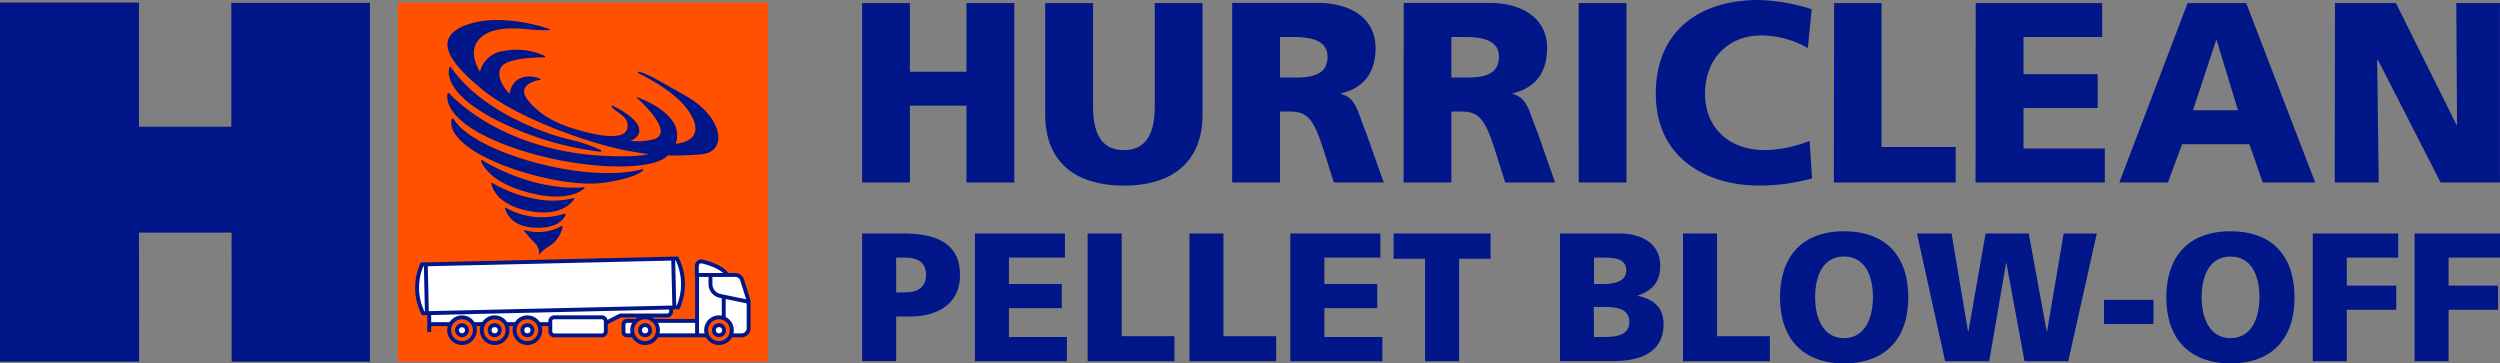 <svg xmlns="http://www.w3.org/2000/svg" viewBox="0 0 505.69 73.5"><rect x="0" y="0" width="505.69" height="73.5" fill="#808080" stroke="none"/><defs><style>.cls-1{fill:#001689;}.cls-2,.cls-5{fill:none;}.cls-2{stroke:#12509e;stroke-linecap:round;stroke-linejoin:round;stroke-width:0.47px;}.cls-3{fill:#ff5100;}.cls-4{fill:#fff;}.cls-5{stroke:#001689;stroke-miterlimit:10;stroke-width:0.79px;}</style></defs><g id="Laag_2" data-name="Laag 2"><g id="Laag_1-2" data-name="Laag 1"><path class="cls-1" d="M174.39.62h9.66V14.51h11.44V.62h9.68V36.91h-9.68V21.37H184.05V36.91h-9.66Zm68.85,0h-9.66v20.9c0,4.79-1.31,8.84-6.25,8.84s-6.23-4.05-6.23-8.84V.62h-9.68V23.14c0,9.93,6.45,14.4,15.91,14.4s15.91-4.47,15.91-14.4Zm6,36.29h9.67V22.56h2c3.59,0,4.84,1.57,6.82,7.8l2.08,6.55h10.08L276.39,27c-1.83-4.42-2-7.18-5.15-8v-.11c4.68-1.09,7-4.31,7-9.15,0-6.23-5.26-9.15-11.7-9.15H249.25Zm9.67-29.43h2.54c3.7,0,7.08.63,7.08,4,0,4.11-4,4.21-7.08,4.21h-2.54Zm25,29.43h9.67V22.56h2c3.59,0,4.84,1.57,6.82,7.8l2.07,6.55h10.09L311.08,27c-1.82-4.42-2-7.18-5.14-8v-.11c4.68-1.09,7-4.31,7-9.15,0-6.23-5.25-9.15-11.7-9.15H283.94Zm9.67-29.43h2.55c3.69,0,7.07.63,7.07,4,0,4.11-4,4.21-7.07,4.21h-2.55Zm25.76,29.43H329V.62h-9.67Zm46.7-8.42A25.57,25.57,0,0,1,357,30.36c-7.07,0-12.11-4.31-12.11-11.44,0-6.76,4.47-11.75,11.33-11.75a19.07,19.07,0,0,1,9.46,2.55l.78-7.85A37.69,37.69,0,0,0,355.72,0c-12,0-20.79,6.29-20.79,18.92,0,13.73,11.17,18.62,20.84,18.62a40.09,40.09,0,0,0,10.77-1.46Zm4.9,8.42h24.65V29.74h-15V.62H371Zm28.67,0h26.15V30.05H409.31V21.84h15V15h-15V7.48h15.91V.62H399.64Zm29.08,0h9.83l2.86-7.74H455l2.7,7.74h10.61L454.35.62H442.5Zm24-14.61h-9.1l4.68-14.19h.1Zm19.57,14.61h8.9l-.32-24.79H481l12.68,24.79h12V.62h-8.83L497,25.27h-.1L484.64.62H472.31Z"/><path class="cls-1" d="M174.39,47.22h8.22c7.88,0,11.58,2.67,11.58,8.48,0,5.22-3.82,8.33-10.26,8.33h-2.66v9h-6.88Zm6.88,11.92h1.78c2.37,0,4.26-.85,4.26-3.55s-1.89-3.48-4.26-3.48h-1.78ZM197.2,73.06h18.61V68.17H204.08V62.33h10.7V57.44h-10.7V52.11h11.33V47.22H197.2Zm22.81,0h17.55V68H226.89V47.22H220Zm20.59,0h17.54V68H247.48V47.22H240.6Zm20.4,0h18.62V68.17H267.89V62.33h10.69V57.44H267.89V52.11h11.32V47.22H261Zm27.25,0h6.89V52.34h6.36V47.22H281.89v5.12h6.36Zm27.3-25.84h11.88c4.81,0,8.4,2.12,8.4,6.56,0,3.25-1.66,5.06-4.55,6v.07c3.44.71,5.22,2.55,5.22,5.7,0,6.18-5.44,7.48-10.07,7.48H315.55Zm6.88,10.22h1.93c2.26,0,4.59-.55,4.59-2.74,0-2.36-2.23-2.59-4.52-2.59h-2Zm0,10.73h2c2.52,0,5.15-.36,5.15-3,0-2.82-2.71-3.08-5.08-3.08h-2.11Zm18,4.89H358V68H347.31V47.22h-6.88ZM373,46.78c8.51,0,13,5.08,13,13.37S381.45,73.5,373,73.5s-12.95-5.14-12.95-13.35S364.5,46.78,373,46.78m0,21.62c4.19,0,5.85-4,5.85-8.25,0-4.49-1.66-8.26-5.85-8.26s-5.84,3.77-5.84,8.26c0,4.25,1.66,8.25,5.84,8.25m20.45,4.66h8.92l3.41-19.84h.07l3.66,19.84h8.85l5.77-25.84h-6.7l-3.36,19.84H414l-3.63-19.84h-8.73l-3.48,19.84h-.07l-3.34-19.84h-7Zm32.14-7.52h10V60.66h-10Zm25.59-18.76c8.51,0,12.95,5.08,12.95,13.37S459.63,73.5,451.19,73.5s-13-5.14-13-13.35,4.44-13.37,13-13.37m0,21.62c4.18,0,5.84-4,5.84-8.25,0-4.49-1.66-8.26-5.84-8.26s-5.85,3.77-5.85,8.26c0,4.25,1.66,8.25,5.85,8.25m16.63,4.66h6.88V62.66h10V57.77h-10V52.11h10.4V47.22H467.82Zm20.59,0h6.88V62.66h10V57.77h-10V52.11h10.4V47.22H488.41Z"/><line class="cls-2" x1="151.38" y1="66.66" x2="151.38" y2="65.71"/><rect class="cls-3" x="80.48" y="0.51" width="74.84" height="72.65"/><polygon class="cls-1" points="74.84 0.58 74.84 73.16 46.86 73.16 46.84 47.05 28.11 47.05 28.14 73.16 0 73.16 0 0.51 28.11 0.51 28.11 25.64 46.79 25.64 46.79 0.58 74.84 0.58"/><path class="cls-4" d="M135.75,63V62.2l1.41,0a11.59,11.59,0,0,0-.23-9.88l-51.57,1.2a11.59,11.59,0,0,0,.23,9.87l1.23,0v2.44H91a2.65,2.65,0,0,0-.2,1,2.61,2.61,0,0,0,5.22,0,2.65,2.65,0,0,0-.2-1h1.8a2.66,2.66,0,0,0-.21,1,2.62,2.62,0,0,0,5.23,0,2.66,2.66,0,0,0-.21-1h1.8a2.65,2.65,0,0,0-.2,1,2.61,2.61,0,1,0,5.22,0,2.48,2.48,0,0,0-.21-1h2.23v1.29a.76.76,0,0,0,.77.77h9.69a.77.77,0,0,0,.77-.77V65.31l2.95-1.49h9.43A.83.83,0,0,0,135.75,63Z"/><path class="cls-4" d="M151.37,60.62l-1.26-4a1.43,1.43,0,0,0-1.37-1h-1.61s-.87-1.69-5.06-2.71a.9.9,0,0,0-1.12.88V64.91h-8.66a2.61,2.61,0,0,0-3.62,0h-1.85a.69.69,0,0,0-.7.69v1.54a.69.69,0,0,0,.7.69h1.27a2.61,2.61,0,0,0,4.79,0H143a2.61,2.61,0,0,0,4.79,0H150a1.43,1.43,0,0,0,1.43-1.43V61.05A1.59,1.59,0,0,0,151.37,60.62Z"/><circle class="cls-3" cx="93.45" cy="66.79" r="2.43"/><circle class="cls-3" cx="100.06" cy="66.79" r="2.43"/><circle class="cls-3" cx="106.68" cy="66.79" r="2.43"/><circle class="cls-3" cx="130.48" cy="66.79" r="2.43"/><circle class="cls-3" cx="145.43" cy="66.79" r="2.43"/><circle class="cls-4" cx="100.06" cy="66.79" r="0.88"/><circle class="cls-4" cx="93.45" cy="66.79" r="0.88"/><circle class="cls-4" cx="106.68" cy="66.79" r="0.88"/><circle class="cls-4" cx="130.48" cy="66.79" r="0.88"/><circle class="cls-4" cx="145.43" cy="66.79" r="0.88"/><circle class="cls-5" cx="93.45" cy="66.79" r="2.61"/><path class="cls-5" d="M93.45,67.8a1,1,0,0,1,0-2,1,1,0,1,1,0,2Z"/><circle class="cls-5" cx="100.06" cy="66.79" r="2.61"/><circle class="cls-5" cx="100.06" cy="66.79" r="1.02"/><circle class="cls-5" cx="106.68" cy="66.79" r="2.61"/><circle class="cls-5" cx="106.68" cy="66.79" r="1.02"/><circle class="cls-5" cx="130.48" cy="66.79" r="2.61"/><circle class="cls-5" cx="130.48" cy="66.79" r="1.02"/><circle class="cls-5" cx="145.43" cy="66.79" r="2.61"/><circle class="cls-5" cx="145.43" cy="66.79" r="1.02"/><rect class="cls-5" x="111.31" y="64.18" width="11.23" height="3.66" rx="0.77"/><line class="cls-5" x1="86.82" y1="63.35" x2="86.82" y2="67.16"/><path class="cls-5" d="M137.16,62.17a11.59,11.59,0,0,0-.23-9.88l-51.57,1.2a11.59,11.59,0,0,0,.23,9.87Z"/><line class="cls-5" x1="136.17" y1="52.31" x2="136.4" y2="62.19"/><line class="cls-5" x1="86.13" y1="53.47" x2="86.35" y2="63.35"/><line class="cls-5" x1="86.82" y1="65.56" x2="91.15" y2="65.56"/><path class="cls-5" d="M122.54,65.31l2.95-1.49h9.43a.83.83,0,0,0,.83-.83v-.8"/><line class="cls-5" x1="132.88" y1="67.83" x2="143.04" y2="67.83"/><path class="cls-5" d="M147.86,67.83H150a1.43,1.43,0,0,0,1.43-1.43V61.05a1.59,1.59,0,0,0-.06-.43l-1.26-4a1.43,1.43,0,0,0-1.37-1H141V67.83"/><line class="cls-5" x1="132.29" y1="64.91" x2="140.95" y2="64.91"/><path class="cls-5" d="M147.13,55.61s-.87-1.69-5.06-2.71a.9.9,0,0,0-1.12.88v1.83"/><path class="cls-5" d="M151.43,61.05l-5.72-1.19a2.45,2.45,0,0,1-2-2.4V55.61"/><line class="cls-5" x1="146.39" y1="60" x2="146.39" y2="64.36"/><line class="cls-5" x1="108.98" y1="65.56" x2="111.26" y2="65.56"/><path class="cls-5" d="M128.67,64.91h-1.85a.69.69,0,0,0-.7.69v1.54a.69.69,0,0,0,.7.69h1.27"/><line class="cls-5" x1="95.76" y1="65.56" x2="97.76" y2="65.56"/><line class="cls-5" x1="102.37" y1="65.56" x2="104.37" y2="65.56"/><path class="cls-1" d="M106.16,46.55a.13.13,0,0,0-.13.21c.49.58,1.53,1.79,2.27,2.53a2.71,2.71,0,0,1,.69,2.34c.05,0,.16-.57,2-1.77a6,6,0,0,0,2.81-4,.14.14,0,0,0-.21-.13A9.7,9.7,0,0,1,106.16,46.55Z"/><path class="cls-1" d="M102.36,42.05a.14.14,0,0,0-.2.16c.26.9,1.38,3.5,5.58,3.82,4.7.36,6.33-1.56,6.68-2.66a.13.13,0,0,0-.17-.17A14.82,14.82,0,0,1,102.36,42.05Z"/><path class="cls-1" d="M108.13,40.2A26.23,26.23,0,0,1,99.58,37a.14.14,0,0,0-.21.14c.21,1,1.36,4.32,7.57,5.53s8.54-1.44,9.2-2.37a.14.14,0,0,0-.15-.21A18,18,0,0,1,108.13,40.2Z"/><path class="cls-1" d="M97.51,32.41a.14.14,0,0,0-.2.16c.37,1,2.08,4.36,9.46,6.34s10.49,0,11.43-.79a.14.14,0,0,0-.1-.24C116.2,38.07,107.86,38.47,97.51,32.41Z"/><path class="cls-1" d="M115.61,34.43c-10.3-1.55-21.17-5.85-23.87-10.37a.19.19,0,0,0-.33,0c-.29.82-.53,3.11,4.09,6.23,5.81,3.94,19.32,7.75,26.74,6.66,5-.73,7-1.77,7.75-2.39a.17.17,0,0,0-.15-.31C128.2,34.7,123.44,35.61,115.61,34.43Z"/><path class="cls-1" d="M99.85,24a63.17,63.17,0,0,0,21.58,6.69.18.18,0,0,0,.1-.34,31.3,31.3,0,0,0-6.6-2.19c-5.84-1.42-18-6.15-23.71-14.57a.18.18,0,0,0-.32.05C90.56,14.8,90.24,18.91,99.85,24Z"/><path class="cls-1" d="M138.79,19.44c-6.25-3.58-8.09-4.63-9.55-4.93a.16.16,0,0,0-.11.3c2.05,1,7.26,3.76,9.79,7.15,2.88,3.85,2.24,6.62-2.25,7.13,1.15-3.18-.76-6.69-7.8-9.45a.07.07,0,0,0-.07.11c1.36,1.23,7.39,7,3.63,8.36a12.86,12.86,0,0,1-5,.37,2.66,2.66,0,0,0,1.76-1.41c1-2.5-4-5.1-5.33-5.72a.13.13,0,0,0-.16.18c.76,1.26,3.62,1.9,3.23,4.3-.42,2.6-5.57,1.69-9.36.64s-7.71-2.47-10.68-6.08c-2.63-3.19,1.45-4.09,2.44-4.26a.07.07,0,0,0,0-.14c-1-.56-3.86-1.06-5.36.82a4.09,4.09,0,0,0-.88,2.19c-2.56-2.67-2.56-5-1.13-6,1.7-1.24,6.53-1.39,8.16-1.41a.14.14,0,0,0,.07-.27,13.41,13.41,0,0,0-8.31-1,5.6,5.6,0,0,0-4.8,4.18c-1.19-1.93-1.81-4.37-.47-6.18,1.91-2.61,5.81-2.73,9.46-2.48a37.44,37.44,0,0,0,5,.27.14.14,0,0,0,0-.28c-2-.67-11.1-3.37-17.57-.44-7.32,3.33.71,9.89,4.07,12.72s10.86,7,21.69,10.39a62.81,62.81,0,0,0,11.93,2.66c-1.43.37-4.2.62-9.54.33-12-.64-23.65-5.29-30.83-12.64a.18.18,0,0,0-.3.09c-.24,1.2-.21,5.6,11,10.09,13.08,5.22,30.2,6.06,33.57,2.41a56.91,56.91,0,0,0,6.79-.24C147.23,30.77,146.4,23.79,138.79,19.44Z"/></g></g></svg>
